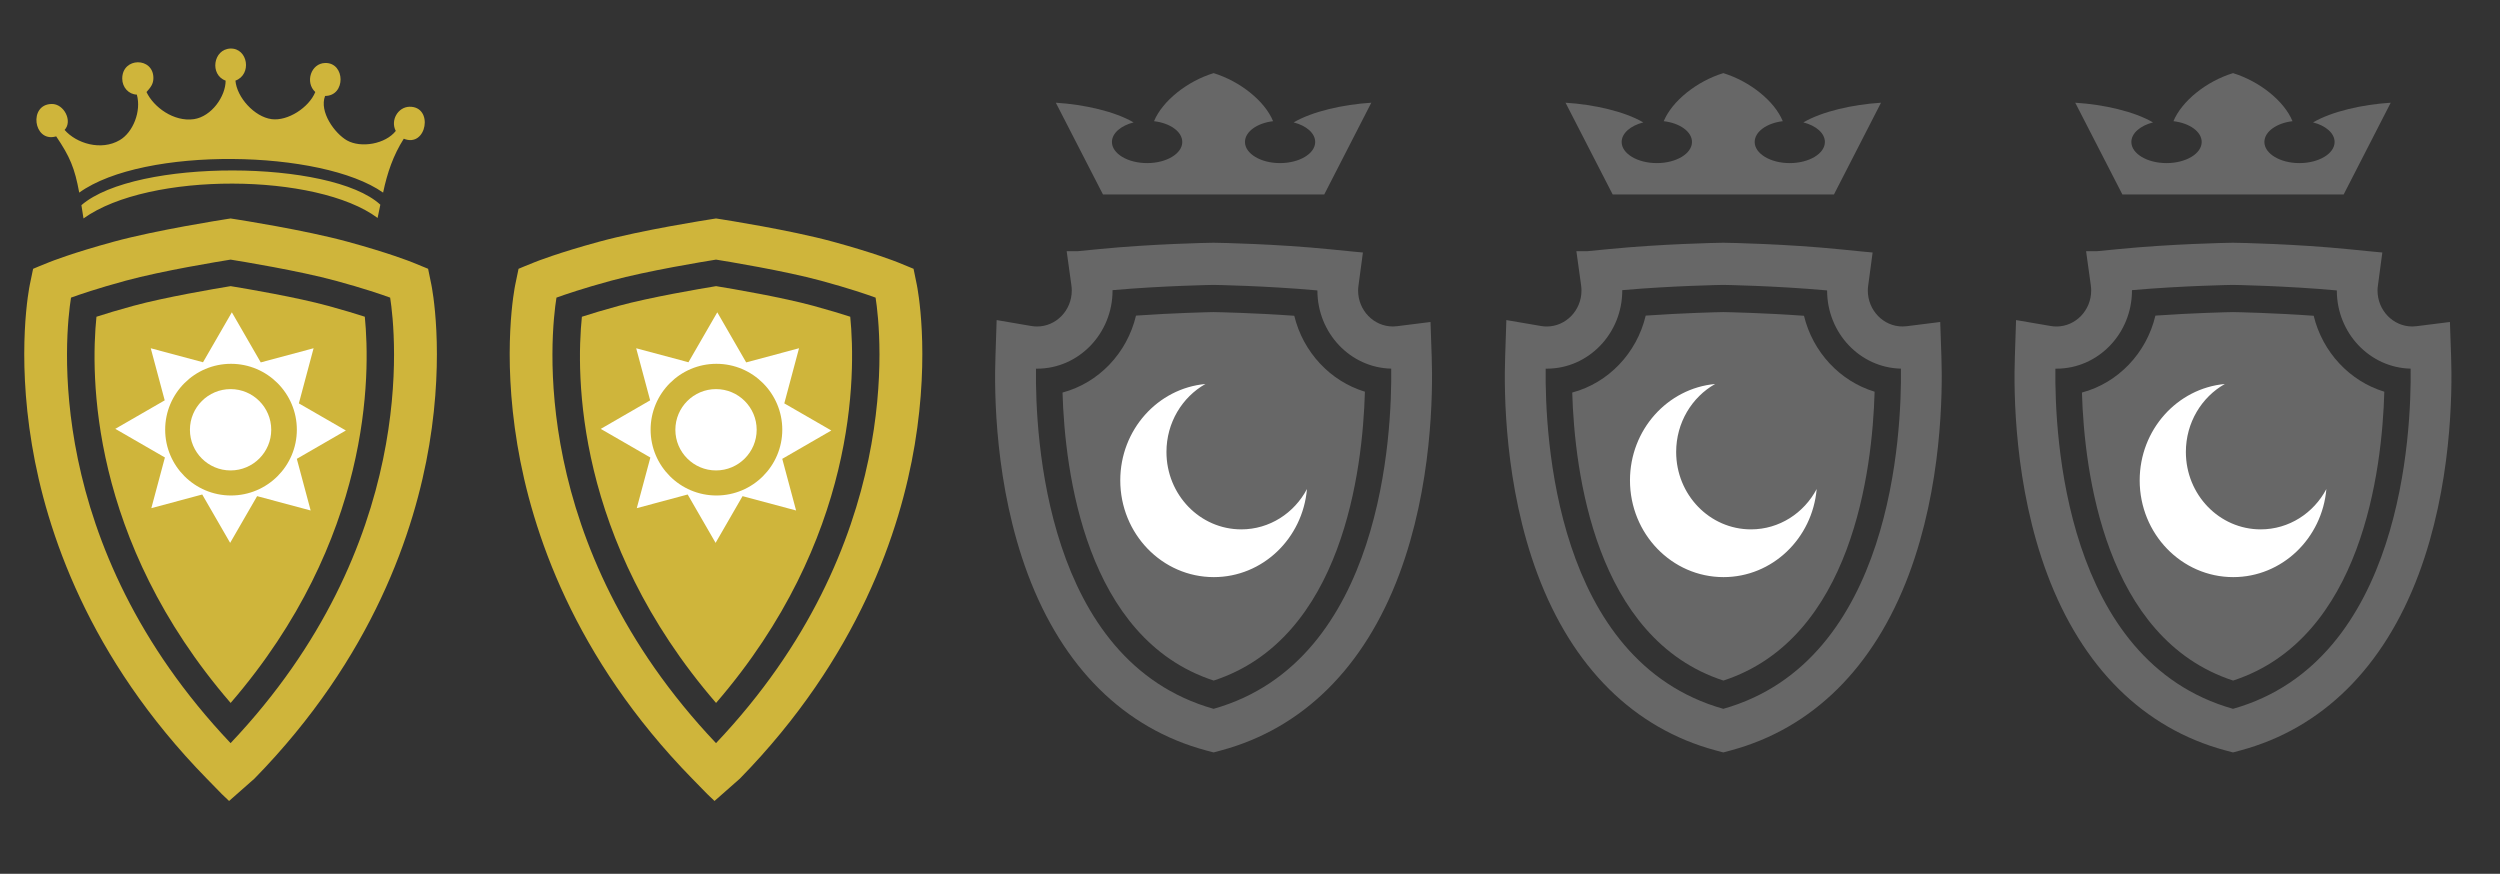 <?xml version="1.0" encoding="utf-8"?>
<!-- Generator: Adobe Illustrator 16.0.3, SVG Export Plug-In . SVG Version: 6.00 Build 0)  -->
<!DOCTYPE svg PUBLIC "-//W3C//DTD SVG 1.1//EN" "http://www.w3.org/Graphics/SVG/1.1/DTD/svg11.dtd">
<svg version="1.1" id="Layer_1" xmlns="http://www.w3.org/2000/svg" xmlns:xlink="http://www.w3.org/1999/xlink" x="0px" y="0px"
	 width="103px" height="36px" viewBox="0 0 103 36" enable-background="new 0 0 103 36" xml:space="preserve">
<rect x="0" y="0" width="103" height="36" fill="#333333" stroke="none"/>
<path fill="#CFB53B" d="M17.772,11.729l-0.134-0.655l-0.651-0.267c-0.095-0.037-0.975-0.387-2.673-0.85
	c-1.76-0.48-4.482-0.904-4.596-0.922L9.5,9.001L9.284,9.035C9.17,9.053,6.458,9.475,4.688,9.957
	c-1.705,0.465-2.581,0.813-2.676,0.852l-0.41,0.166l-0.238,0.1l-0.135,0.652c-0.023,0.111-0.557,2.756,0.088,6.606
	c0.587,3.513,2.313,8.749,7.202,13.747l0.624,0.639L9.438,33l1.044-0.92c4.889-4.998,6.615-10.234,7.203-13.747
	C18.326,14.494,17.795,11.839,17.772,11.729z M9.5,30.617c-7.776-8.205-6.809-16.876-6.574-18.355
	c0.339-0.123,1.086-0.38,2.25-0.697c1.513-0.412,3.881-0.798,4.324-0.869c0.436,0.07,2.817,0.459,4.324,0.869
	c1.164,0.316,1.91,0.573,2.25,0.697C16.304,13.737,17.257,22.432,9.5,30.617z"/>
<path fill="#CFB53B" d="M37.772,11.729l-0.134-0.655l-0.651-0.267c-0.095-0.037-0.975-0.387-2.673-0.85
	c-1.76-0.48-4.482-0.904-4.596-0.922L29.5,9.001l-0.216,0.034c-0.114,0.018-2.827,0.439-4.596,0.922
	c-1.705,0.465-2.581,0.813-2.676,0.852l-0.41,0.166l-0.238,0.1l-0.135,0.652c-0.023,0.111-0.557,2.756,0.088,6.606
	c0.587,3.513,2.313,8.749,7.202,13.747l0.624,0.639L29.438,33l1.044-0.92c4.889-4.998,6.615-10.234,7.203-13.747
	C38.326,14.494,37.795,11.839,37.772,11.729z M29.5,30.617c-7.776-8.205-6.809-16.876-6.574-18.355
	c0.339-0.123,1.086-0.38,2.25-0.697c1.513-0.412,3.881-0.798,4.324-0.869c0.436,0.07,2.817,0.459,4.324,0.869
	c1.164,0.316,1.91,0.573,2.25,0.697C36.304,13.737,37.257,22.432,29.5,30.617z"/>
<path fill="#CFB53B" d="M9.502,28.961C3.678,22.214,3.732,15.43,3.974,13.05c0.376-0.122,0.881-0.276,1.52-0.45
	c1.304-0.355,3.347-0.702,4.008-0.811c0.717,0.117,2.722,0.46,4.01,0.811c0.638,0.174,1.142,0.328,1.518,0.449
	C15.266,15.435,15.309,22.23,9.502,28.961z"/>
<path fill="#CFB53B" d="M29.502,28.961c-5.824-6.747-5.771-13.531-5.528-15.911c0.376-0.122,0.881-0.276,1.52-0.45
	c1.304-0.355,3.347-0.702,4.008-0.811c0.717,0.117,2.722,0.46,4.01,0.811c0.638,0.174,1.142,0.328,1.518,0.449
	C35.266,15.435,35.309,22.23,29.502,28.961z"/>
<path fill="#FFFFFF" d="M6.235,20.936l2.097-0.563l1.15,1.993l1.111-1.925l2.206,0.591l-0.57-2.128l2.021-1.168l-1.937-1.117
	l0.607-2.272l-2.177,0.584l-1.191-2.064l-1.188,2.058l-2.153-0.577l0.575,2.146L4.75,17.668l2.044,1.18L6.235,20.936z M9.517,14.989
	c1.496,0,2.713,1.217,2.713,2.714c0,1.495-1.217,2.711-2.713,2.711s-2.712-1.216-2.712-2.711
	C6.805,16.206,8.021,14.989,9.517,14.989z"/>
<path fill="#FFFFFF" d="M26.235,20.936l2.097-0.563l1.15,1.993l1.111-1.925l2.206,0.591l-0.57-2.128l2.021-1.168l-1.937-1.117
	l0.607-2.272l-2.177,0.584l-1.191-2.064l-1.188,2.058l-2.153-0.577l0.575,2.146l-2.035,1.176l2.044,1.18L26.235,20.936z
	 M29.517,14.989c1.496,0,2.713,1.217,2.713,2.714c0,1.495-1.217,2.711-2.713,2.711s-2.712-1.216-2.712-2.711
	C26.805,16.206,28.021,14.989,29.517,14.989z"/>
<path fill="#FFFFFF" d="M9.5,19.382c0.924,0,1.675-0.751,1.675-1.675s-0.751-1.676-1.675-1.676s-1.675,0.752-1.675,1.676
	S8.576,19.382,9.5,19.382z"/>
<path fill="#FFFFFF" d="M29.5,19.382c0.924,0,1.675-0.751,1.675-1.675s-0.751-1.676-1.675-1.676s-1.675,0.752-1.675,1.676
	S28.576,19.382,29.5,19.382z"/>
<path fill="#CFB53B" d="M3.44,9L3.354,8.453c2.233-1.928,10.299-1.879,12.316-0.02L15.557,8.98C13.068,7.12,6.143,7.059,3.44,9z
	 M2.315,5.618C2.297,5.625,2.274,5.629,2.274,5.629C1.377,5.852,1.172,4.3,2.128,4.284c0.51-0.012,0.874,0.708,0.533,1.069
	c0.488,0.559,1.505,0.871,2.272,0.42C5.479,5.456,5.83,4.584,5.638,3.898C5.303,3.889,5.036,3.6,5.036,3.238
	c0-0.89,1.284-0.894,1.284-0.024c0,0.258-0.125,0.396-0.284,0.578C6.326,4.411,7.161,5.03,7.99,4.909
	C8.717,4.8,9.296,3.97,9.296,3.322C8.632,3.083,8.78,2.025,9.495,2c0.722-0.017,0.893,1.07,0.205,1.322
	c0.057,0.686,0.778,1.491,1.489,1.587c0.664,0.089,1.538-0.474,1.801-1.117c-0.432-0.397-0.182-1.184,0.408-1.197
	c0.834-0.017,0.857,1.358-0.005,1.358c-0.25,0.655,0.397,1.544,0.903,1.833c0.58,0.324,1.584,0.15,2.01-0.391
	c-0.228-0.432,0.085-0.984,0.563-0.997c1.011-0.018,0.716,1.707-0.233,1.317c-0.437,0.69-0.681,1.405-0.852,2.221
	c-2.521-1.778-9.855-1.916-12.52,0C3.077,6.92,2.882,6.458,2.315,5.618z"/>
<path opacity="0.45" fill="#A8A8A8" enable-background="new    " d="M58.986,14.698l-0.049-1.432l-1.375,0.173
	c-0.062,0.008-0.119,0.012-0.176,0.012c-0.789,0-1.432-0.665-1.432-1.481c0-0.064,0.005-0.136,0.016-0.207l0.182-1.36l-0.426-0.04
	l-0.894-0.089c-2.239-0.226-4.558-0.27-4.821-0.273h-0.033c-0.248,0.004-2.482,0.045-4.699,0.262L44.4,10.349h-0.453l0.195,1.409
	c0.01,0.072,0.015,0.144,0.015,0.213c0,0.816-0.644,1.481-1.431,1.481c-0.078,0-0.158-0.007-0.238-0.021l-1.426-0.244l-0.049,1.493
	c-0.054,1.487-0.027,5.339,1.334,8.978c1.438,3.841,3.973,6.351,7.33,7.256L50,31l0.32-0.086c3.354-0.905,5.888-3.41,7.326-7.245
	C59.008,20.035,59.038,16.186,58.986,14.698z M45.837,11.97c0-0.005,0-0.011,0-0.016c2.086-0.183,4.146-0.216,4.156-0.216
	c0.022,0,2.149,0.034,4.284,0.227c0,0.001,0,0.003,0,0.005c0,1.751,1.357,3.181,3.041,3.218C57.352,17.783,56.977,27.23,50,29.204
	c-6.934-1.962-7.352-11.243-7.318-14.016c0.016,0,0.03,0.001,0.047,0.001C44.441,15.189,45.837,13.744,45.837,11.97z"/>
<path opacity="0.45" fill="#A8A8A8" enable-background="new    " d="M79.986,14.698l-0.049-1.432l-1.375,0.173
	c-0.062,0.008-0.119,0.012-0.176,0.012c-0.789,0-1.432-0.665-1.432-1.481c0-0.064,0.005-0.136,0.016-0.207l0.182-1.36l-0.426-0.04
	l-0.894-0.089c-2.239-0.226-4.558-0.27-4.821-0.273h-0.033c-0.248,0.004-2.482,0.045-4.699,0.262L65.4,10.349h-0.453l0.195,1.409
	c0.01,0.072,0.015,0.144,0.015,0.213c0,0.816-0.644,1.481-1.431,1.481c-0.078,0-0.158-0.007-0.238-0.021l-1.426-0.244l-0.049,1.493
	c-0.054,1.487-0.027,5.339,1.334,8.978c1.438,3.841,3.973,6.351,7.33,7.256L71,31l0.32-0.086c3.354-0.905,5.888-3.41,7.326-7.245
	C80.008,20.035,80.038,16.186,79.986,14.698z M66.837,11.97c0-0.005,0-0.011,0-0.016c2.086-0.183,4.146-0.216,4.156-0.216
	c0.022,0,2.149,0.034,4.284,0.227c0,0.001,0,0.003,0,0.005c0,1.751,1.357,3.181,3.041,3.218C78.352,17.783,77.977,27.23,71,29.204
	c-6.934-1.962-7.352-11.243-7.318-14.016c0.016,0,0.03,0.001,0.047,0.001C65.441,15.189,66.837,13.744,66.837,11.97z"/>
<path opacity="0.45" fill="#A8A8A8" enable-background="new    " d="M100.986,14.698l-0.049-1.432l-1.375,0.173
	c-0.062,0.008-0.119,0.012-0.176,0.012c-0.789,0-1.432-0.665-1.432-1.481c0-0.064,0.005-0.136,0.016-0.207l0.182-1.36l-0.426-0.04
	l-0.894-0.089c-2.239-0.226-4.558-0.27-4.821-0.273h-0.033c-0.248,0.004-2.482,0.045-4.699,0.262L86.4,10.349h-0.453l0.195,1.409
	c0.01,0.072,0.015,0.144,0.015,0.213c0,0.816-0.644,1.481-1.431,1.481c-0.078,0-0.158-0.007-0.238-0.021l-1.426-0.244l-0.049,1.493
	c-0.054,1.487-0.027,5.339,1.334,8.978c1.438,3.841,3.973,6.351,7.33,7.256L92,31l0.32-0.086c3.354-0.905,5.888-3.41,7.326-7.245
	C101.008,20.035,101.038,16.186,100.986,14.698z M87.837,11.97c0-0.005,0-0.011,0-0.016c2.086-0.183,4.146-0.216,4.156-0.216
	c0.022,0,2.149,0.034,4.284,0.227c0,0.001,0,0.003,0,0.005c0,1.751,1.357,3.181,3.041,3.218C99.352,17.783,98.977,27.23,92,29.204
	c-6.934-1.962-7.352-11.243-7.318-14.016c0.016,0,0.03,0.001,0.047,0.001C86.441,15.189,87.837,13.744,87.837,11.97z"/>
<path opacity="0.45" fill="#A8A8A8" enable-background="new    " d="M53.324,13.01c-1.667-0.12-3.137-0.148-3.326-0.152
	c-0.221,0.004-1.621,0.035-3.195,0.145c-0.367,1.548-1.539,2.773-3.027,3.17c0.095,3.248,0.938,10.14,6.229,11.866
	c5.309-1.734,6.139-8.667,6.229-11.901C54.807,15.707,53.686,14.506,53.324,13.01z"/>
<path opacity="0.45" fill="#A8A8A8" enable-background="new    " d="M74.324,13.01c-1.667-0.12-3.137-0.148-3.326-0.152
	c-0.221,0.004-1.621,0.035-3.195,0.145c-0.367,1.548-1.539,2.773-3.027,3.17c0.095,3.248,0.938,10.14,6.229,11.866
	c5.309-1.734,6.139-8.667,6.229-11.901C75.807,15.707,74.686,14.506,74.324,13.01z"/>
<path opacity="0.45" fill="#A8A8A8" enable-background="new    " d="M95.324,13.01c-1.667-0.12-3.137-0.148-3.326-0.152
	c-0.221,0.004-1.621,0.035-3.195,0.145c-0.367,1.548-1.539,2.773-3.027,3.17c0.095,3.248,0.938,10.14,6.229,11.866
	c5.309-1.734,6.139-8.667,6.229-11.901C96.807,15.707,95.686,14.506,95.324,13.01z"/>
<path fill="#FFFFFF" d="M50.009,23.777c-2.128,0-3.854-1.783-3.854-3.986c0-2.082,1.543-3.789,3.509-3.971
	c-0.957,0.541-1.606,1.592-1.606,2.801c0,1.762,1.379,3.189,3.082,3.189c1.168,0,2.184-0.672,2.707-1.662
	C53.67,22.184,52.02,23.777,50.009,23.777z"/>
<path fill="#FFFFFF" d="M71.009,23.777c-2.128,0-3.854-1.783-3.854-3.986c0-2.082,1.543-3.789,3.509-3.971
	c-0.957,0.541-1.606,1.592-1.606,2.801c0,1.762,1.379,3.189,3.082,3.189c1.168,0,2.184-0.672,2.707-1.662
	C74.67,22.184,73.02,23.777,71.009,23.777z"/>
<path fill="#FFFFFF" d="M92.009,23.777c-2.128,0-3.854-1.783-3.854-3.986c0-2.082,1.543-3.789,3.509-3.971
	c-0.957,0.541-1.606,1.592-1.606,2.801c0,1.762,1.379,3.189,3.082,3.189c1.168,0,2.184-0.672,2.707-1.662
	C95.67,22.184,94.02,23.777,92.009,23.777z"/>
<path opacity="0.45" fill="#A8A8A8" enable-background="new    " d="M45.443,8.013L43.5,4.232c1.175,0.073,2.43,0.359,3.204,0.811
	c-0.521,0.133-0.892,0.444-0.892,0.807c0,0.479,0.649,0.87,1.451,0.87c0.799,0,1.447-0.392,1.447-0.87
	c0-0.426-0.5-0.779-1.164-0.857c0.342-0.826,1.354-1.643,2.455-1.98c1.098,0.338,2.113,1.154,2.45,1.98
	c-0.658,0.078-1.158,0.432-1.158,0.857c0,0.479,0.647,0.87,1.442,0.87c0.802,0,1.451-0.392,1.451-0.87
	c0-0.362-0.365-0.674-0.887-0.807c0.77-0.451,2.024-0.737,3.199-0.811l-1.939,3.78L45.443,8.013L45.443,8.013z"/>
<path opacity="0.45" fill="#A8A8A8" enable-background="new    " d="M66.443,8.013L64.5,4.232c1.175,0.073,2.43,0.359,3.204,0.811
	c-0.521,0.133-0.892,0.444-0.892,0.807c0,0.479,0.649,0.87,1.451,0.87c0.799,0,1.447-0.392,1.447-0.87
	c0-0.426-0.5-0.779-1.164-0.857c0.342-0.826,1.354-1.643,2.455-1.98c1.098,0.338,2.113,1.154,2.45,1.98
	c-0.658,0.078-1.158,0.432-1.158,0.857c0,0.479,0.647,0.87,1.442,0.87c0.802,0,1.451-0.392,1.451-0.87
	c0-0.362-0.365-0.674-0.887-0.807c0.77-0.451,2.024-0.737,3.199-0.811l-1.939,3.78L66.443,8.013L66.443,8.013z"/>
<path opacity="0.45" fill="#A8A8A8" enable-background="new    " d="M87.443,8.013L85.5,4.232c1.175,0.073,2.43,0.359,3.204,0.811
	c-0.521,0.133-0.892,0.444-0.892,0.807c0,0.479,0.649,0.87,1.451,0.87c0.799,0,1.447-0.392,1.447-0.87
	c0-0.426-0.5-0.779-1.164-0.857c0.342-0.826,1.354-1.643,2.455-1.98c1.098,0.338,2.113,1.154,2.45,1.98
	c-0.658,0.078-1.158,0.432-1.158,0.857c0,0.479,0.647,0.87,1.442,0.87c0.802,0,1.451-0.392,1.451-0.87
	c0-0.362-0.365-0.674-0.887-0.807c0.77-0.451,2.024-0.737,3.199-0.811l-1.939,3.78L87.443,8.013L87.443,8.013z"/>
</svg>
